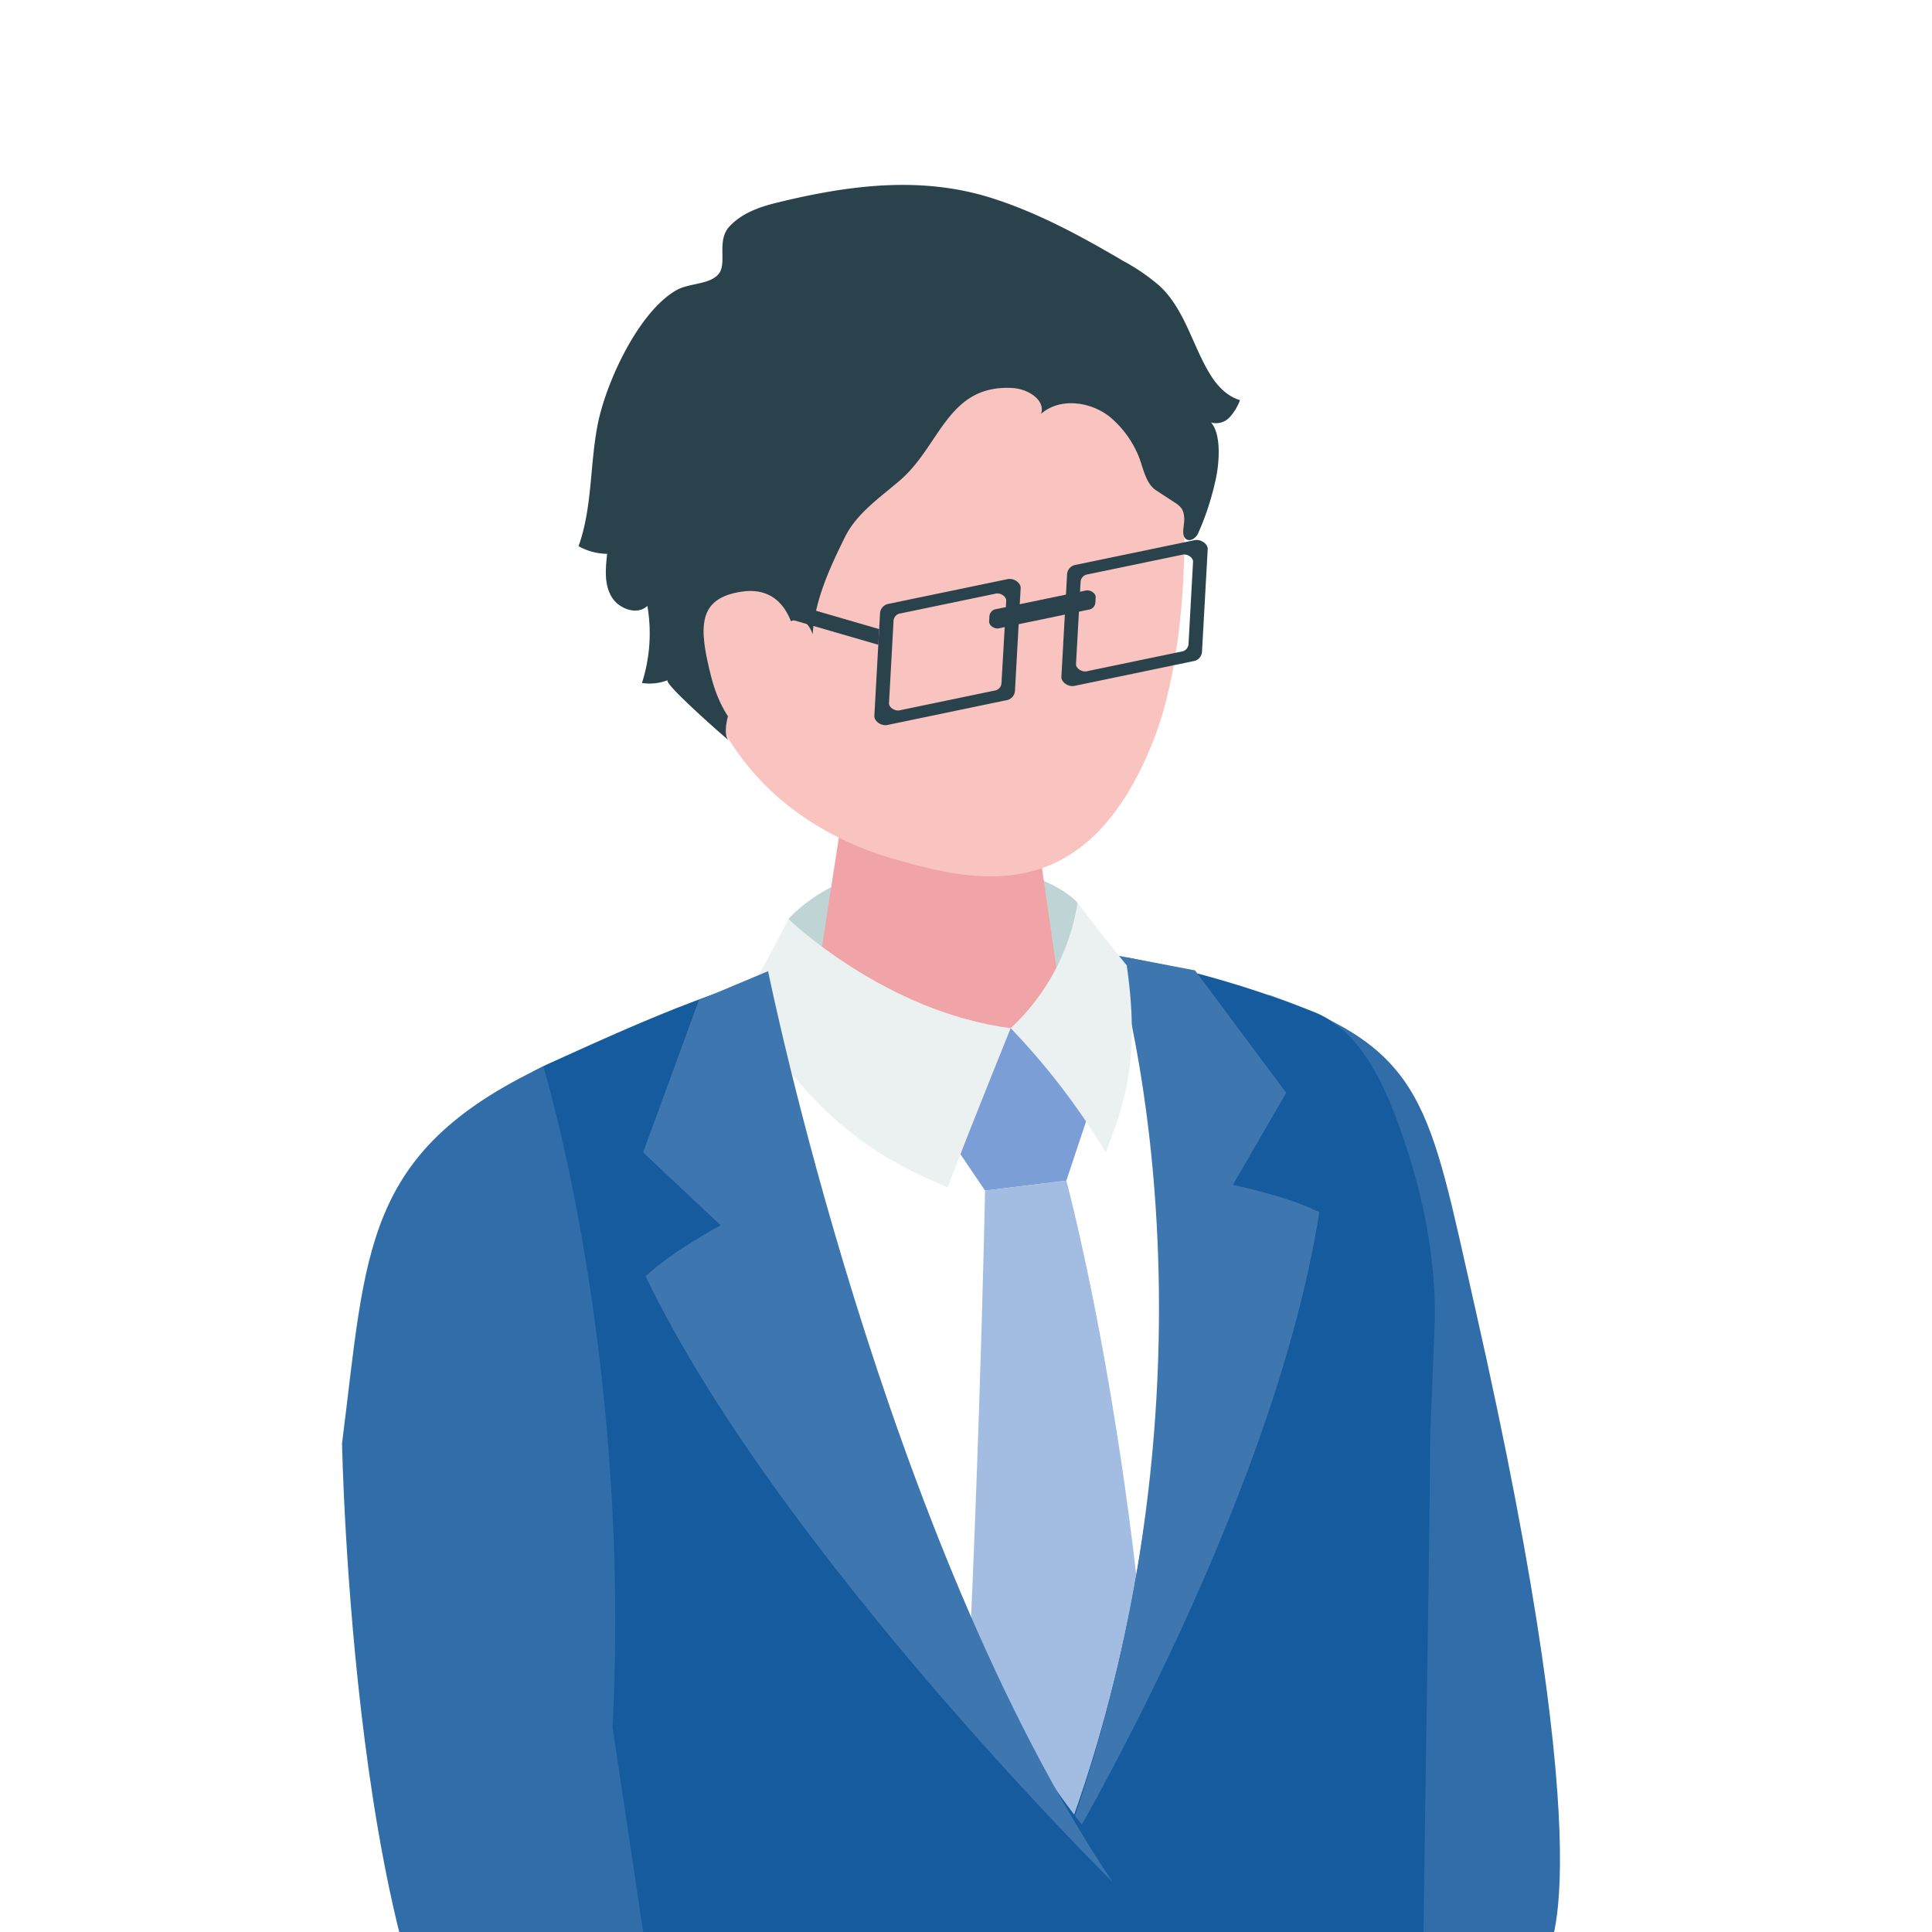 <svg xmlns="http://www.w3.org/2000/svg" xmlns:xlink="http://www.w3.org/1999/xlink" viewBox="0 0 480 480"><defs><style>.cls-1{fill:none;}.cls-2{fill:#fff;}.cls-3{clip-path:url(#clip-path);}.cls-4{fill:#316ea9;}.cls-5{fill:#2a424b;}.cls-6{fill:#bfd4d5;}.cls-7{fill:#f0a4a8;}.cls-8{fill:#f9c3c0;}.cls-9{fill:#7a9ed5;}.cls-10{fill:#a3bce2;}.cls-11{fill:#004376;}.cls-12{fill:#ebf1f1;}.cls-13{fill:#165b9e;}.cls-14{fill:#3e77af;}.cls-15{fill:#004595;}</style><clipPath id="clip-path"><rect class="cls-1" width="480" height="480"/></clipPath></defs><g id="レイヤー_2" data-name="レイヤー 2"><g id="レイヤー_16" data-name="レイヤー 16"><rect class="cls-2" width="480" height="480"/><rect id="_スライス_" data-name="&lt;スライス&gt;" class="cls-1" width="480" height="480"/><rect id="_スライス_2" data-name="&lt;スライス&gt;" class="cls-1" width="480" height="480"/><g class="cls-3"><path class="cls-4" d="M384,485.76s15.37-15.9-17.64-161.39c-11.35-50-12.12-63.54-51-77.16C281.69,287.48,340,489.38,340,489.38Z"/><path class="cls-2" d="M127.9,636.81l7.76-109.35L111.8,311c-3.12-18.68,4.35-37.63,24.71-46.85C183.29,243,238.06,216.7,326.45,251.4c12.11,4.75,16.63,19.35,20.82,31.64a129.77,129.77,0,0,1,6.88,46.17s-1,26.82-1,26.82q-.66,76.73-1.31,153.46c-.28,32.42-1.9,64.4-4.2,96.74-1,14.22-.29,36.2-.29,36.2S320.78,666.14,242,665.72C156.11,665.27,127.9,636.81,127.9,636.81Z"/><path class="cls-5" d="M124.13,1219.7,114.45,1247l2.86,36.79s15.8,11.32,33.8,11.17c11.21,9,33.65,30,79.26,31,9.83.21,26.8-9.09,19.46-19.16-4.52-6.21-52.08-33.34-75.8-88.11A237.16,237.16,0,0,0,124.13,1219.7Z"/><path class="cls-5" d="M247.61,1152.4l-7.65,28,5.55,36.45s16.58,10,34.52,8.44c11.84,8.11,35.75,27.22,81.29,24.55,9.83-.58,26.07-11.22,18-20.67-5-5.82-54.38-29.06-82.05-81.76A236.43,236.43,0,0,0,247.61,1152.4Z"/><path class="cls-6" d="M267.72,224.29c-10.69-11.44-52.23-16.7-71.81,4A114.14,114.14,0,0,1,192.42,245l35.89,12.89,38.52-5.44S268.71,232.15,267.72,224.29Z"/><path class="cls-7" d="M232.43,189.53c-15.45,0-23.66,8.69-23.66,16.22L201,256.2c.71,8.73,15.56,15.81,33.16,15.81s31.29-7.08,30.57-15.81l-7.61-52.74C256.44,195.8,247.88,189.53,232.43,189.53Z"/><path class="cls-8" d="M226.08,66.52C182.1,66.85,170,99.87,170,140c0,52.19,34.33,68.24,52,73.38,21.48,6.26,48.17,11.84,64.51-29.28,9.72-24.46,9.37-67,4-83.46C285.71,86.23,270.06,66.19,226.08,66.52Z"/><polygon class="cls-9" points="271.43 273.8 251.1 255.45 235.42 282.04 244.73 295.8 264.93 293.33 271.43 273.8"/><path class="cls-10" d="M264.93,293.33l-20.2,2.47s-1.63,85.9-7,175.29c-.49,8.17,28.36,27.43,28.36,27.43s22.06-21,21.85-29C285.19,368,264.93,293.33,264.93,293.33Z"/><path class="cls-5" d="M258.65,102.82c1.15-3.47-3.31-6.19-7-6.41-16.19-1-18,14.29-28.05,22.93-5,4.31-10.77,8.19-13.69,14.12-3.52,7.14-7.5,15.53-8,24.11-5.44-15.09-26,22.26-20.73,26.47-1.5-1.19-16.66-14.52-15.27-15.06a12.56,12.56,0,0,1-6.42.71,40.36,40.36,0,0,0,1.35-19.15c-2.6,2.45-7.24.7-9-2.44s-1.38-6.95-1-10.5a15,15,0,0,1-7.1-1.9c3.42-9.54,2.79-20,4.71-30,2-10.52,10.18-28.32,19.69-33.65,3.1-1.74,8.23-1.32,10.41-4s-.59-8.21,2.64-11.73,7.81-5,12.34-6.09c17.52-4.25,35.4-6.58,52.93-1,11.54,3.66,22.25,9.52,32.69,15.65A50,50,0,0,1,288.06,71c6.46,6,8.23,15.14,12.85,22.41,1.71,2.69,4.1,5.11,7.17,6a13.33,13.33,0,0,1-2.62,4.3,4.55,4.55,0,0,1-4.57,1.25c2.59,3,2,10,1.26,13.61a67.82,67.82,0,0,1-4.51,14c-.52,1.11-1.9,2.07-2.92,1.39-.78-.52-.81-1.65-.71-2.58.2-1.81.52-3.85-.62-5.27a6.4,6.4,0,0,0-1.5-1.24l-4.69-3.07c-2.87-1.88-3.25-6.44-4.75-9.45a25.11,25.11,0,0,0-6.8-8.85C270.81,99.71,263.27,98.75,258.65,102.82Z"/><path class="cls-11" d="M131.23,962.63l-8.13-264.4,4.8-61.42S156.49,662.89,242,665.72c70.31,2.32,105.42-23.29,105.42-23.29l-20.25,263.8L309,1159s-10.11,8-31.05,7.47c-23.7-.54-34.86-11.58-34.86-11.58l8-222.8L238.87,694.79l-31.4,244.56-25.15,279.56s-12.07,10.66-31.7,10.72c-19.84,0-32.39-10.27-32.39-10.27Z"/><path class="cls-12" d="M251.1,255.45s-8.37,20.6-15.68,39.52c-20.37-8.36-34.28-19-51.13-45.58,4.86-7.73,11.62-21.06,11.62-21.06S219.62,251.34,251.1,255.45Z"/><path class="cls-13" d="M252.76,664.67l7.61-197.5S306.13,370.65,280.85,244c-.28-1.4-.59-2.75-.92-4.16-.09-.65-.14-1.33-.18-2l1.48.28a253.21,253.21,0,0,1,45.22,13.3c12.11,4.75,18.17,19.47,22.35,31.76,5,14.71,8.17,30.85,7.61,46.45,0,0-1.07,27-1.07,27-.44,51.15-1.58,102.64-2,153.79-.28,32.42-2.34,63.83-4.65,96.16-1,14.23-1.29,38.25-1.29,38.25S323.26,666.29,253,668Z"/><path class="cls-14" d="M262.19,464.77S316,375.94,327.78,301.18c-8.22-4.15-21.49-6.78-21.49-6.78l13.26-22.89-22.64-30.42-20-3.82S309.73,339.68,262.19,464.77Z"/><path class="cls-13" d="M136.51,264.18c15.5-7,31.88-14.58,50.07-20.32l.15-.48.17.38S216.76,389.24,270.14,455c-.95,62-10.24,212.84-10.24,212.84-4.84.93-12,2.41-17.94,2.38a326.71,326.71,0,0,1-40.42-2.58c-24-3.62-50.83-8.1-73.64-26.33,0-1.1,0-2.64,0-4.5l0,0h0c.52-21.39,6-88.94,7.6-107.37l.14-2L134,511.94l-8.28-75.1L111.8,311C108.68,292.35,116.15,273.4,136.51,264.18Z"/><path class="cls-15" d="M127,449.26s7-30.84,18.48-76.68c-6.93,65.91-9.72,76.31-16.08,98.51Z"/><path class="cls-14" d="M276.41,467.57s-83.27-82.24-116-150.48c6.68-6.33,18.64-12.66,18.64-12.66l-19.27-18.12,13.86-37.82,17.19-7.21S219.53,383,276.41,467.57Z"/><path class="cls-12" d="M251.1,255.45a54.18,54.18,0,0,0,16.62-31.16s7.82,10.26,12.21,15.54c3.32,22.91-.37,34.17-5.22,46.46a173.73,173.73,0,0,0-23.61-30.84"/><path class="cls-4" d="M163.82,507l-11.63-77.87c4.71-93-17.21-164.17-17.21-164.17-45,21.37-43.91,45.84-50,93.63,0,0,2.62,140.32,37.51,171.4C152.92,561.2,163.82,507,163.82,507Z"/><polygon class="cls-5" points="218.43 156.3 191.59 148.51 191.38 152.41 218.21 160.19 218.43 156.3"/><path class="cls-5" d="M191.59,148.51l-17.4,6.68c-1.36-.27-2.48.34-2.54,1.38h0c-.06,1.11,1.08,2.27,2.51,2.56l17.21-6.72Z"/><path class="cls-5" d="M247.51,151.33l22.26-4.62c1.14-.24,2.5.7,2.44,1.69l-.07,1.34a1.91,1.91,0,0,1-1.68,1.73l-22.27,4.63c-1.14.24-2.5-.71-2.44-1.7l.07-1.34A1.93,1.93,0,0,1,247.51,151.33Z"/><path class="cls-5" d="M220.88,150l29.47-6.12c1.51-.32,3.3.93,3.23,2.24l-1.42,25.58a2.52,2.52,0,0,1-2.23,2.29l-29.46,6.13c-1.51.31-3.31-.94-3.24-2.25l1.42-25.58A2.56,2.56,0,0,1,220.88,150Zm1.12,4.23-1.13,20.47c-.06,1,1.38,2,2.58,1.79l23.58-4.9a2,2,0,0,0,1.78-1.83L250,149.28c.05-1.05-1.38-2.05-2.59-1.8l-23.57,4.9A2,2,0,0,0,222,154.21Z"/><path class="cls-5" d="M267.35,140.32l29.46-6.12c1.51-.31,3.31.93,3.24,2.25L298.63,162a2.54,2.54,0,0,1-2.23,2.28l-29.47,6.13c-1.51.31-3.31-.94-3.23-2.25l1.42-25.58A2.54,2.54,0,0,1,267.35,140.32Zm1.12,4.23L267.33,165c-.06,1,1.38,2,2.59,1.79l23.57-4.9a2,2,0,0,0,1.79-1.82l1.13-20.47c.06-1.05-1.38-2.05-2.59-1.8l-23.57,4.9A2,2,0,0,0,268.47,144.55Z"/><path class="cls-8" d="M197.77,159.94S197,145.05,184.21,147c-10.93,1.67-10.67,8.75-7.51,21.17s10.76,18.32,18.44,18S197.77,159.94,197.77,159.94Z"/></g></g></g></svg>